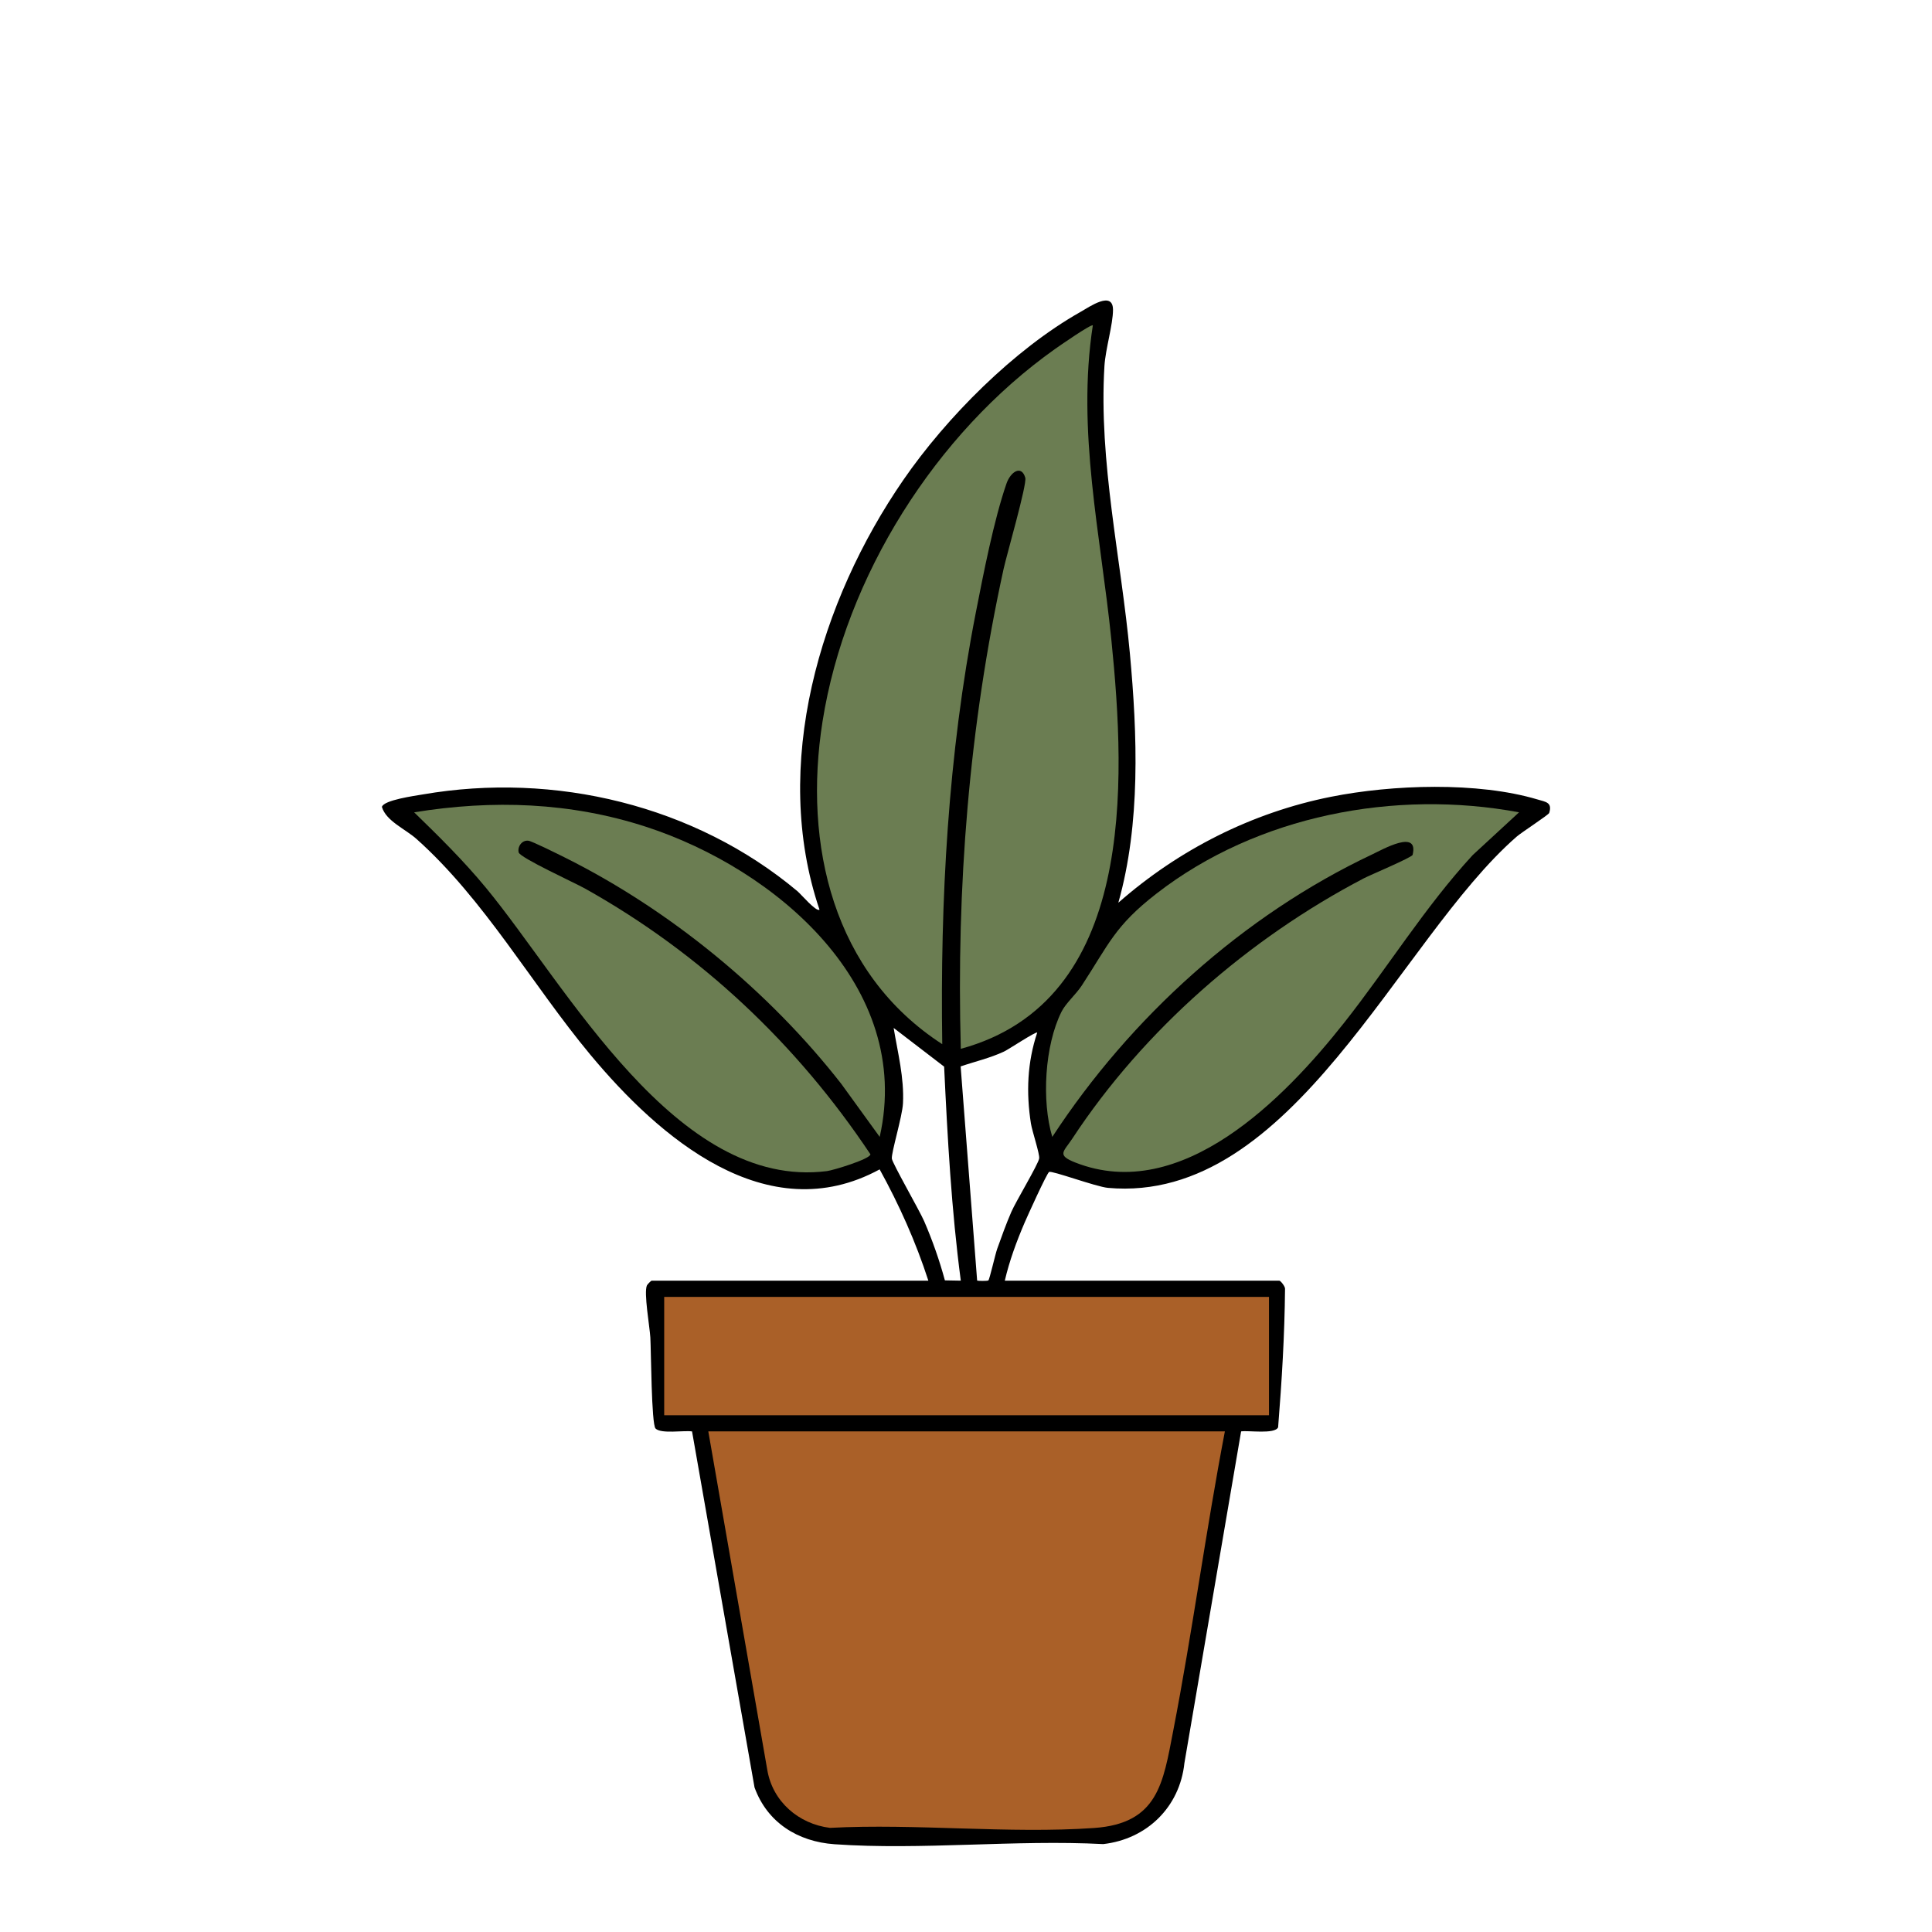 <svg version="1.0" preserveAspectRatio="xMidYMid meet" height="1080" viewBox="0 0 810 810" zoomAndPan="magnify" width="1080" xmlns:xlink="http://www.w3.org/1999/xlink" xmlns="http://www.w3.org/2000/svg"><defs><clipPath id="e07ce54101"><path clip-rule="nonzero" d="M 160 126 L 649.727 126 L 649.727 774 L 160 774 Z M 160 126"></path></clipPath></defs><g clip-path="url(#e07ce54101)"><path fill-rule="nonzero" fill-opacity="1" d="M 644.66 335.195 C 619.492 327.664 583.656 328.945 558.027 334.055 C 524.844 340.664 494.156 356.246 468.871 378.469 C 478.234 345.277 476.859 308.164 473.711 273.973 C 470.043 234.203 460.59 193.633 463.043 153.43 C 463.477 146.355 466.629 136.062 466.629 129.895 C 466.621 121.664 456.668 128.707 453.027 130.762 C 425.176 146.469 396.805 174.988 378.719 201.234 C 343.746 251.984 323.098 321.016 343.578 381.375 C 342.258 382.492 335.785 374.852 334.324 373.633 C 291.305 337.609 232.523 323.531 177.301 333.062 C 173.973 333.637 160.832 335.422 160.117 338.312 C 161.859 344.238 169.895 347.523 174.602 351.723 C 203.094 377.145 223.09 412.832 247.449 442.121 C 276.336 476.867 321.449 516.012 368.801 490.266 C 377.016 505.156 383.969 520.715 389.219 536.93 L 273.16 536.93 C 272.992 536.93 271.457 538.426 271.238 538.887 C 269.832 541.855 272.41 556.324 272.66 560.758 C 272.98 566.227 273.098 597.168 274.844 598.918 C 277.191 601.262 286.633 599.625 290.145 600.129 L 316.336 749.375 C 321.676 764.113 334.461 772.121 349.84 773.203 C 386.301 775.762 425.746 771.215 462.527 773.145 C 480.852 771.059 494.633 757.613 496.57 739.172 L 520.34 600.121 C 523.297 599.625 534.473 601.426 535.855 598.406 C 537.402 579.113 538.582 559.699 538.758 540.352 C 538.828 539.328 536.871 536.922 536.352 536.922 L 421.27 536.922 C 423.199 528.598 426.199 520.484 429.555 512.648 C 430.703 509.965 438.84 491.984 439.84 491.348 C 440.93 490.66 459.551 497.57 464.504 498.016 C 542.016 505.008 586.23 394.02 635.891 350.746 C 637.957 348.945 649.262 341.637 649.512 340.824 C 650.898 336.367 648.047 336.211 644.66 335.195 Z M 396.152 536.801 C 393.852 528.336 390.934 520.016 387.449 511.969 C 385.523 507.531 374.125 487.707 373.91 485.758 C 373.645 483.293 378.301 468.078 378.578 462.605 C 379.121 451.859 376.406 441.453 374.664 430.969 L 395.832 447.195 C 397.258 477.184 398.887 507.172 402.82 536.922 Z M 435.68 485.68 C 435.285 488.152 425.934 503.676 424.016 508.074 C 421.84 513.078 419.934 518.395 418.094 523.535 C 417.238 525.918 414.906 536.379 414.371 536.82 C 414.016 537.117 409.902 537.078 409.668 536.859 L 402.754 447.102 C 408.793 445.035 415.137 443.598 420.965 440.855 C 422.926 439.93 434.254 432.395 434.863 432.906 C 430.691 445.414 430.184 458.082 432.219 471.027 C 432.738 474.281 435.973 483.883 435.68 485.68 Z M 435.68 485.68" fill="#000000"></path></g><path fill-rule="nonzero" fill-opacity="1" d="M 458.172 136.414 C 457.562 135.707 443.871 145.219 442.336 146.309 C 392.375 181.676 354.465 241.68 344.855 302.465 C 336.68 354.156 349.27 408.145 395.043 437.773 C 394.141 377.25 397.473 316.344 409.098 256.922 C 412.281 240.652 416.668 218.086 421.973 202.734 C 423.664 197.836 428.246 194.738 429.855 200.305 C 430.637 203.016 422.051 232.668 420.773 238.48 C 406.273 304.672 400.945 371.844 402.824 439.723 C 476.121 419.766 472.078 328.59 465.934 268.152 C 461.488 224.348 451.348 180.742 458.172 136.414 Z M 458.172 136.414" fill="#6b7d52"></path><path fill-rule="nonzero" fill-opacity="1" d="M 636.871 340.566 C 584.836 330.863 527.133 341.867 484.914 374.605 C 467.387 388.195 464.988 395.691 453.539 413.195 C 451.113 416.898 446.855 420.562 445.055 424.152 C 437.961 438.324 436.672 461.652 441.176 476.652 C 473.84 426.684 521.137 383.77 575.336 358.191 C 579.691 356.137 594.906 347.441 592.25 358.391 C 591.984 359.492 574.422 366.863 571.777 368.242 C 523.605 393.441 479.543 431.777 449.605 477.32 C 445.965 482.859 442.828 484.246 450.836 487.395 C 495.359 504.906 538.594 460.355 563.438 428.922 C 581.766 405.734 597.336 380.328 617.418 358.516 Z M 636.871 340.566" fill="#6b7d52"></path><path fill-rule="nonzero" fill-opacity="1" d="M 368.82 476.645 C 383.074 413.383 325.051 364.301 270.953 346.668 C 239.199 336.32 206.48 335.219 173.629 340.566 C 184.102 350.746 194.391 360.879 203.707 372.176 C 237.793 413.48 283.484 499.027 346.734 490.984 C 349.328 490.656 364.906 485.914 364.93 483.949 C 334.086 437.68 293.734 399.605 245.172 372.473 C 241.027 370.152 218.023 359.629 217.457 357.383 C 216.863 354.977 218.84 352.121 221.535 352.477 C 223.129 352.684 234.32 358.277 236.77 359.492 C 280.969 381.527 322.336 415.512 352.703 454.398 Z M 368.82 476.645" fill="#6b7d52"></path><path fill-rule="nonzero" fill-opacity="1" d="M 278.469 543.734 L 532.031 543.734 L 532.031 593.355 L 278.469 593.355 Z M 278.469 543.734" fill="#aa6028"></path><path fill-rule="nonzero" fill-opacity="1" d="M 513.535 600.117 L 296.961 600.117 L 321.695 742.078 C 323.934 755.324 334.836 764.715 347.961 766.34 C 384.117 764.441 422.863 768.895 458.711 766.391 C 485.551 764.52 487.637 747.523 491.867 725.699 C 499.941 684.031 505.555 641.797 513.535 600.117 Z M 513.535 600.117" fill="#aa6028"></path></svg>